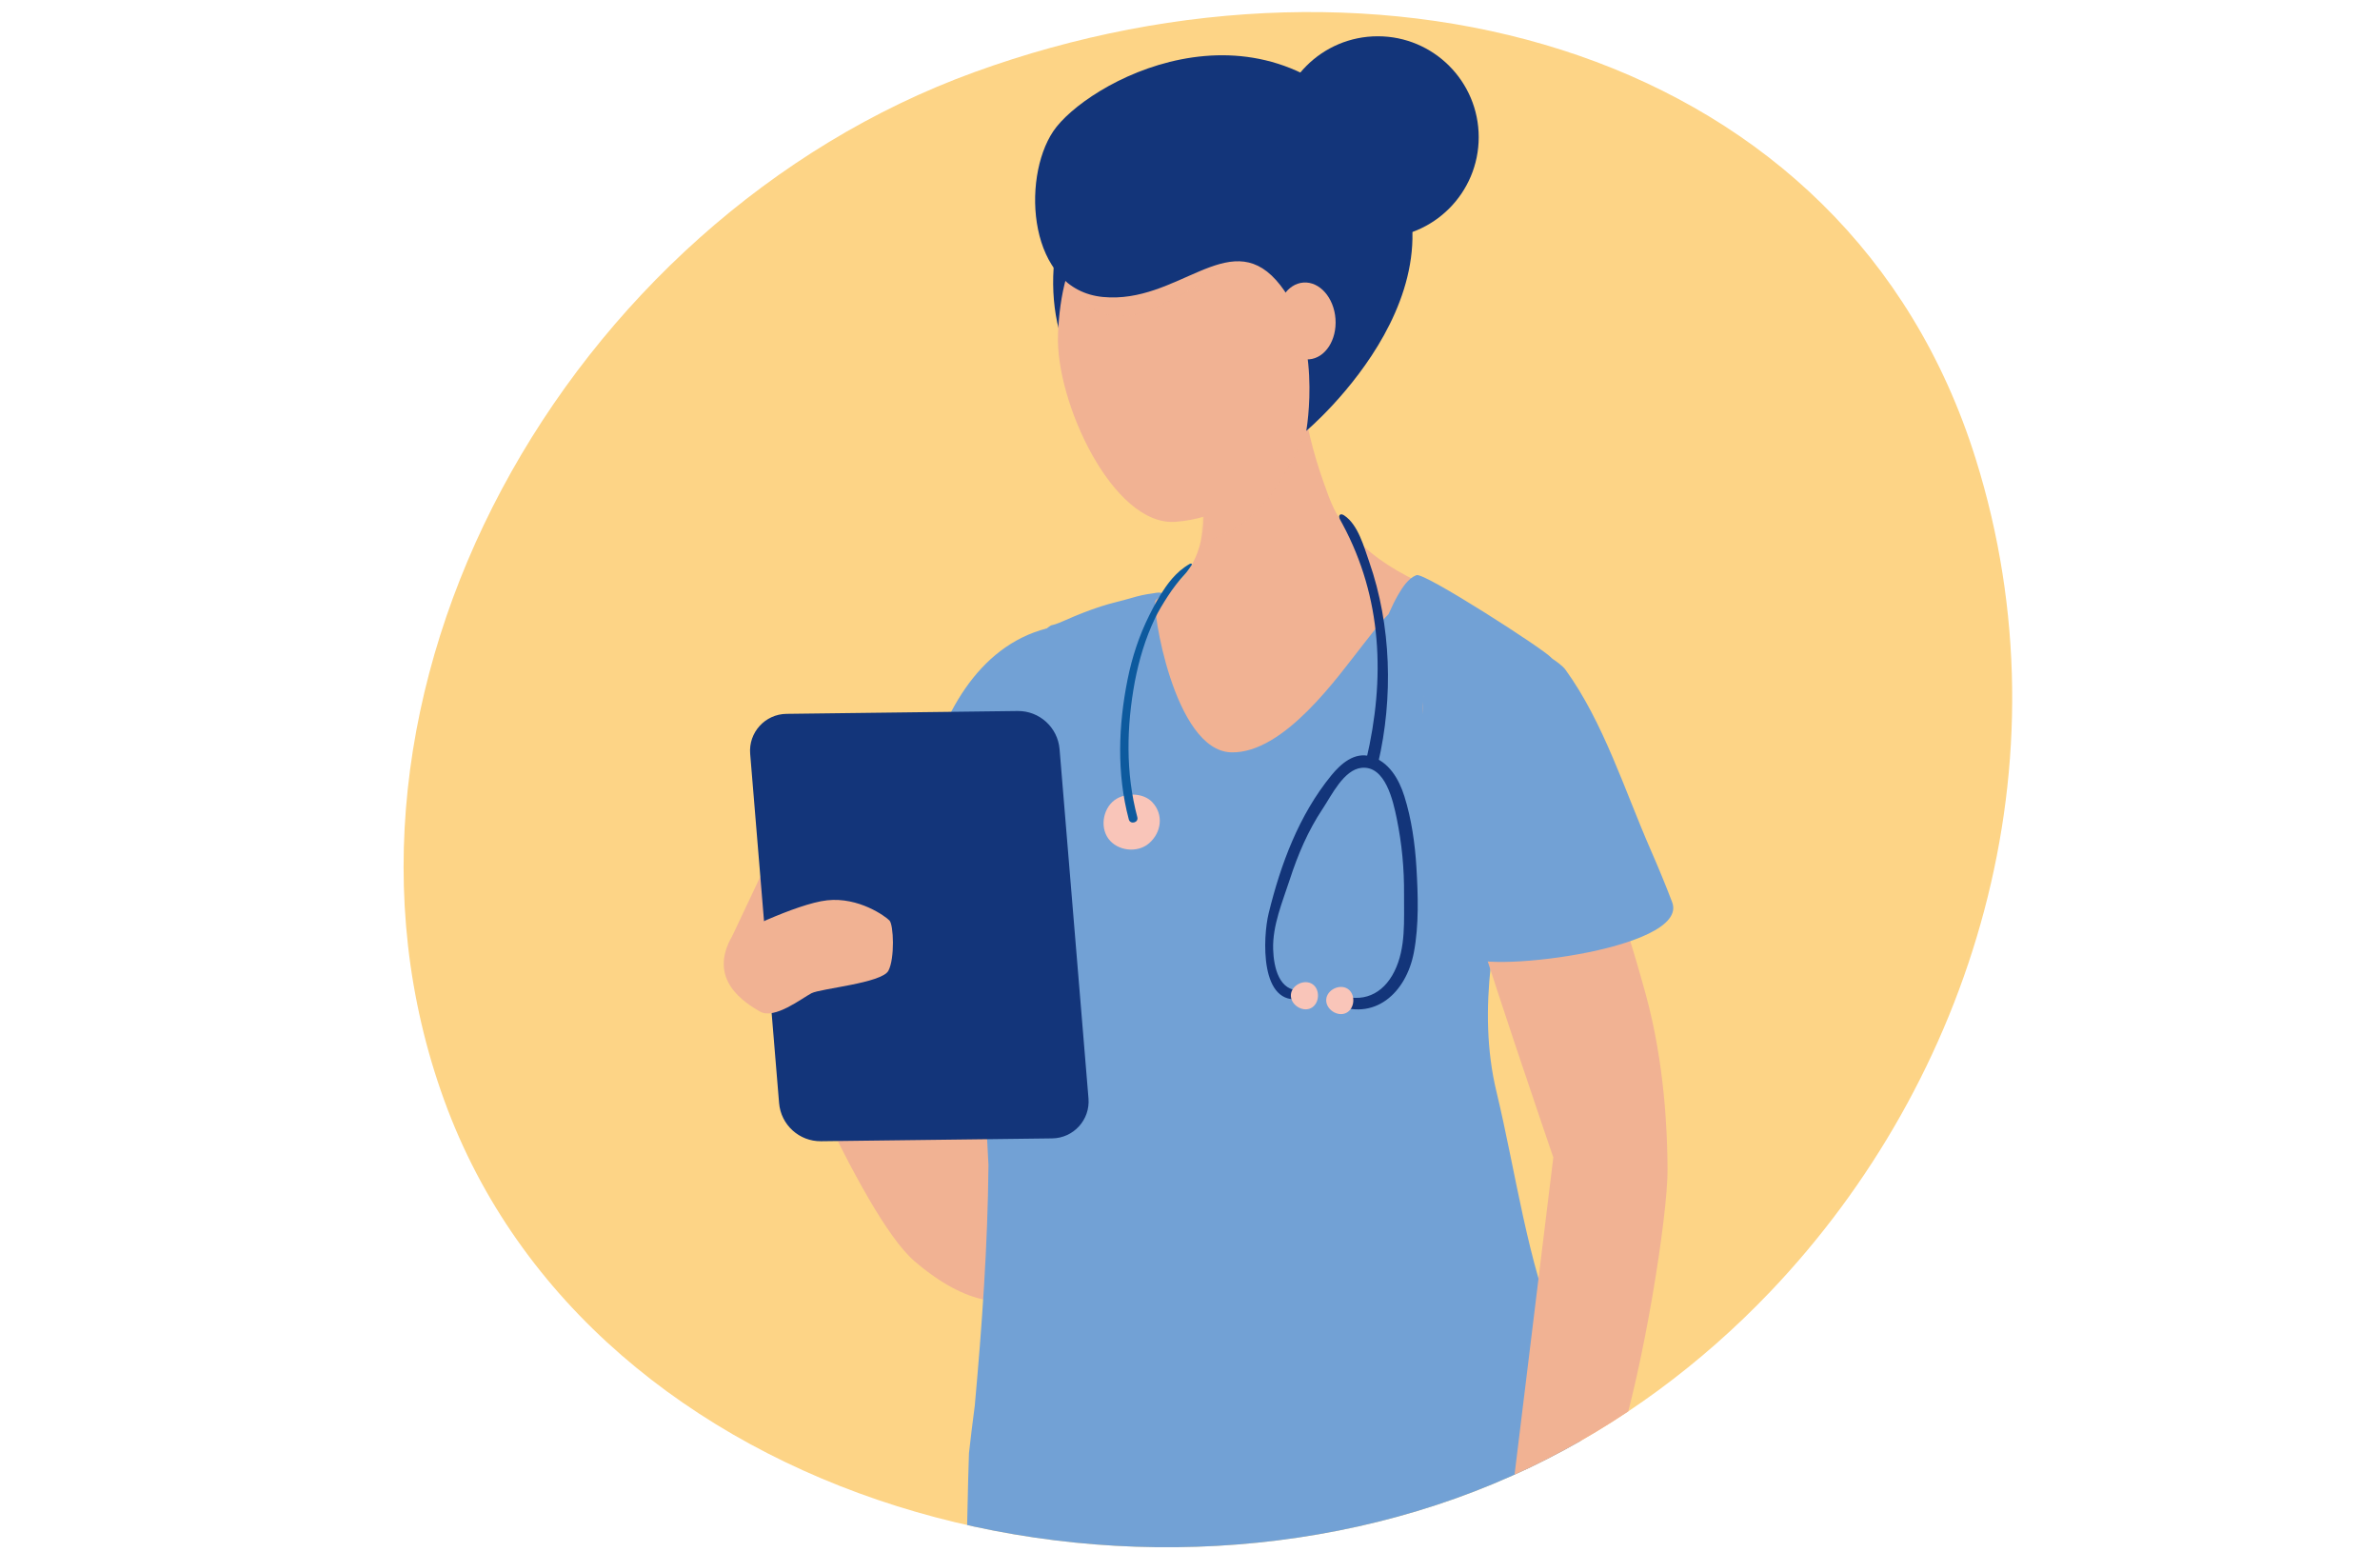 <?xml version="1.0" encoding="UTF-8"?><svg xmlns="http://www.w3.org/2000/svg" xmlns:xlink="http://www.w3.org/1999/xlink" viewBox="0 0 460 300"><defs><style>.cls-1{fill:none;}.cls-2{clip-path:url(#clippath);}.cls-3{fill:#f9c5b9;}.cls-4,.cls-5{fill:#f1b293;}.cls-6{fill:#fdd486;}.cls-7{fill:#72a1d5;}.cls-8{fill:#13357a;}.cls-9{fill:#0d5a9e;}.cls-5{mix-blend-mode:multiply;opacity:.26;}.cls-10{isolation:isolate;}</style><clipPath id="clippath"><path class="cls-1" d="M295.81,283.54c-75.24,36.13-181.47,7.52-209.96-70.93C57.36,134.17,109.88,42.43,188.33,13.94c78.45-28.49,168.62-4.92,193.53,74.74,18.4,58.81-.72,120.09-39.75,160.98-13.34,13.98-29.01,25.58-46.3,33.88Z"/></clipPath></defs><g class="cls-10"><g id="Layer_1"><path class="cls-6" d="M295.81,283.54c-75.24,36.13-181.47,7.52-209.96-70.93C57.36,134.17,109.88,42.43,188.33,13.94c78.45-28.49,168.62-4.92,193.53,74.74,18.4,58.81-.72,120.09-39.75,160.98-13.34,13.98-29.01,25.58-46.3,33.88Z"/><g class="cls-2"><g><g><path class="cls-8" d="M232.31,85.62c5.01-.21,10-1.92,13.92-5.02,6.4-5.06,3.27-14.48,.6-21.29-2.42-6.16-7.51-9.8-10.86-15.12-3.81-6.04-4.82-13.85-13.49-14.36-18.08-1.05-21.82,23.48-17.02,36.4,3.34,8.96,10.91,16.49,20.2,18.75,2.16,.52,4.41,.73,6.66,.64Z"/><path class="cls-4" d="M240.64,59.84c2.88-.34,5.89,.78,7.86,2.91,1.47,1.58,2.33,3.7,2.44,5.86,.12,2.28,.3,4.48,.6,6.78,.78,6.07,2.22,12.05,4.28,17.81,.98,2.74,1.89,5.5,3.65,7.82,1.64,2.16,3.51,4.15,5.61,5.86,4.19,3.42,9.14,5.66,14.03,7.87,4.98,2.25,9.3,3.41,10.54,9.52,.94,4.59-1.36,9.83-3.89,13.51-9.46,16.5-30.03,26.01-41.39,41.64-6.51,8.96-15.22,18.21-26.11,17.8-10.69-.4-19.12-10.6-21.48-21.35-2.17-9.89,1.73-18.66,1.02-28.21-.44-5.93-3.89-9.83-1.33-16.11,4.39-10.8,17.73-10.62,26.43-15.46,3.51-1.95,6.67-4.83,8.26-8.6,.39-.93,.7-1.89,.92-2.89,.55-2.42,.64-5.01,.46-7.7-.46-6.7-2.62-13.98-3.67-20.59-.35-2.22-.58-4.37-.58-6.39,0-.24,0-.48,.02-.72,.17-3.31,1.25-6.64,2.82-9.51,1.3-2.37,3.26-5.11,5.99-5.78,3.68-.9,4.92,2.72,7.27,4.49,2.7,2.03,4.48,4.19,5.53,7.5,.5,1.6,.81,3.25,1.05,4.91l-10.33-10.95Z"/><path class="cls-5" d="M252.31,83.53s-5.05,12.73-12.21,17.63c-5.09,3.49-8,3.42-8,3.42l.46-7.7,19.76-13.36Z"/><path class="cls-4" d="M179.26,213.62c.02-3.89-7.26-50.47,3.56-69.44,6.3-11.05,10.82-17.14,10.82-17.14,0,0,15.08,108.69,3.38,117.68-8.04,6.17-17.85-10.2-17.76-31.11Z"/><path class="cls-4" d="M148.21,190.18s18.02,44.52,28.54,53.54c10.52,9.02,18.03,8.64,21.6,6.39s1.43-13.15-5.36-21.04c-6.79-7.89-35.39-42.52-35.39-42.52l-9.39,3.64Z"/><path class="cls-7" d="M195.45,176.17s-12.72,4.61-17.39,2.19c-3.71-1.92-2.8-49.94,24.26-56.92-8.21,19.9-6.87,54.73-6.87,54.73Z"/><path class="cls-7" d="M185.38,325.53c.44-4.46,.88-8.93,1.32-13.41-.2-.65,.5-30.62,.58-31.31,.34-3.06,.72-6.1,1.12-9.14,1.4-15.49,2.51-31.02,2.65-46.54-.53-12.14-2.37-32.38-3.44-44-1.64-17.74,1.27-25.82,1.89-29.13,2.17-11.46,4.18-24.14,11.38-29.49,3.85-2.86,.77-.75,5.15-2.71,2.19-.98,4.43-1.85,6.71-2.6,1.97-.65,3.99-1.06,5.97-1.65,1.32-.4,2.66-.7,4.02-.87,.46-.06,.94-.19,1.41-.16,1.21,.07-.52,1.21-.78,1.49-.84,.91,3.48,29.14,14.64,29.38,10.24,.23,20.72-14.83,25.43-20.79,1.59-2.01,3.13-4.12,4.94-5.91,.57-1.28,1.16-2.55,1.87-3.77,.84-1.43,1.92-3.15,3.53-3.78,1.49-.58,24.6,14.3,26,15.91,3.25,3.76-2.43,3.78-3.08,8.34-1.28,9.06-1.69,17.61-3.83,26.55-3.87,16.11-7.5,32.97-3.62,49.07,3.73,15.47,5.93,32.83,12.07,47.51,5.69,13.6,7.01,56.89,7.85,71.18,.56,9.48-125.59,14.07-123.79-4.19Z"/><path class="cls-4" d="M294.69,126.95s13.28,28.57,23.36,65.07c3.74,13.56,4.22,27.03,4.25,33.99,.04,8.92-4.63,38.36-9.67,54.03-5.14,15.99-6.34,33.04-18.05,37.03-11.71,3.99-2.26-28.76-2.26-28.76l7.9-64.64s-12.78-37.19-19.06-58.11c-6.1-20.31-9.62-32.56-1.26-38.94,8.37-6.37,14.8,.33,14.8,.33Z"/><path class="cls-7" d="M283.5,184.53c-4.33-16.37-9.86-30.83-8.53-47.53,.19-2.37-.36-11.69,7.93-13.41,2.03-.42,8.04-2.37,12.84,1.02,1.69,1.19,5.64,3.17,6.85,4.84,7.34,10.13,11.44,23.34,16.43,34.74,1.47,3.36,2.87,6.74,4.17,10.15,3.58,9.36-38.66,14.07-39.69,10.19Z"/><g><path class="cls-3" d="M215.85,154.34c2.03-1.18,5.18-1.09,6.85,.67,2.25,2.38,1.8,5.87-.62,7.96-2.25,1.94-6.12,1.49-7.86-.91-1.74-2.4-.93-6.24,1.63-7.72Z"/><path class="cls-9" d="M228,110.36c-1.04,.9-1.93,1.95-2.72,3.09-1.21,1.73-2.22,3.59-3.16,5.48-1.95,3.9-3.32,8.08-4.18,12.35-1.79,8.91-2.12,18.22,.23,27.06,.28,1.06,1.93,.65,1.65-.42-2.29-8.59-2.09-17.52-.48-26.22,.81-4.19,2.02-8.28,3.86-12.14,.7-1.48,1.6-2.93,2.49-4.31,1-1.55,2.13-3.01,3.39-4.36,.44-.48,.8-1.08,1.19-1.61,.06-.08,.12-.18,.08-.28-.06-.15-.29-.09-.43-.01-.7,.4-1.33,.86-1.93,1.37Z"/></g><g><path class="cls-8" d="M259.48,101.28c7.68,14.28,8.28,29.81,4.59,45.55-.35,1.49,1.93,2.18,2.28,.68,2.96-12.65,2.56-26.69-1.7-38.9-1.02-2.91-2.15-7.2-4.83-8.99-.25-.17-.59-.33-.83-.14-.29,.22-.13,.67,.04,.98,.15,.27,.3,.55,.45,.82Z"/><path class="cls-8" d="M257.7,193.97c7.94,3.58,14.09-2.11,15.57-9.92,1-5.26,.81-11.11,.49-16.43-.27-4.57-.95-9.37-2.33-13.75-1.03-3.29-3.01-6.74-6.57-7.72-3.1-.85-5.7,1.44-7.53,3.67-6.28,7.69-9.79,17.15-12.13,26.69-1.1,4.46-1.84,18.21,6.41,16.45,.88-.19,.75-1.69-.18-1.61-4.24,.34-5.25-4.49-5.36-7.89-.14-4.63,1.8-9.15,3.21-13.48,1.59-4.88,3.52-9.42,6.37-13.7,1.71-2.57,4.08-7.56,7.52-7.9,4.62-.46,6.1,6.48,6.78,9.76,1.01,4.91,1.46,9.74,1.42,14.75-.04,4.93,.4,10.27-1.86,14.82-2.22,4.48-6.26,6.27-10.96,4.39-1.08-.43-1.92,1.4-.84,1.89h0Z"/><path class="cls-3" d="M253.35,194.83c-1.69,.82-3.99-.74-3.85-2.61,.13-1.87,2.63-3.08,4.18-2.03,1.55,1.05,1.36,3.82-.33,4.64h0Z"/><path class="cls-3" d="M260.18,195.75c-1.69,.82-3.99-.74-3.85-2.61,.13-1.87,2.63-3.08,4.18-2.03,1.55,1.05,1.36,3.82-.33,4.64h0Z"/></g><path class="cls-4" d="M204.49,64.63c-.54,12.97,10.63,37.08,22.69,36.21,15.58-1.13,26.64-15.87,27.91-27.13,1.28-11.26-2.39-37.31-23.33-37.54-20.94-.23-26.64,13.14-27.28,28.47Z"/><path class="cls-5" d="M238.85,50.5s-13.16,9.38-20.83,10.49c-7.67,1.11-12.11-6.68-12.11-6.68l32.94-3.81Z"/><path class="cls-8" d="M252.47,83.27s3.42-18.79-5.82-29.12c-9.24-10.33-19.05,4.63-33.48,3.24-14.43-1.39-15.82-22.76-9.6-32.02,6.22-9.25,39.09-27.79,61.78-.07,22.89,27.97-12.88,57.97-12.88,57.97Z"/><ellipse class="cls-4" cx="252.46" cy="62.02" rx="5.67" ry="7.44" transform="translate(-3.8 18.3) rotate(-4.12)"/><circle class="cls-8" cx="266.3" cy="26.51" r="19.5"/></g><g><polyline class="cls-4" points="141.54 180.86 149.96 182.46 146.95 169.4"/><path class="cls-8" d="M203.36,219.99l-44.67,.55c-4.22,.05-7.76-3.17-8.11-7.38l-5.59-67.49c-.34-4.12,2.88-7.67,7.02-7.72l44.67-.55c4.22-.05,7.76,3.17,8.11,7.38l5.59,67.49c.34,4.12-2.88,7.67-7.02,7.72Z"/><path class="cls-4" d="M141.54,180.86s12.26-6.22,18.34-6.88c6.08-.66,11.25,3.08,12.04,3.91s1.05,7.3-.21,9.7c-1.27,2.4-13.05,3.42-14.87,4.35-1.82,.94-7.16,5.16-9.96,3.54-2.79-1.63-10.31-6.12-5.34-14.62Z"/></g></g></g></g></g></svg>